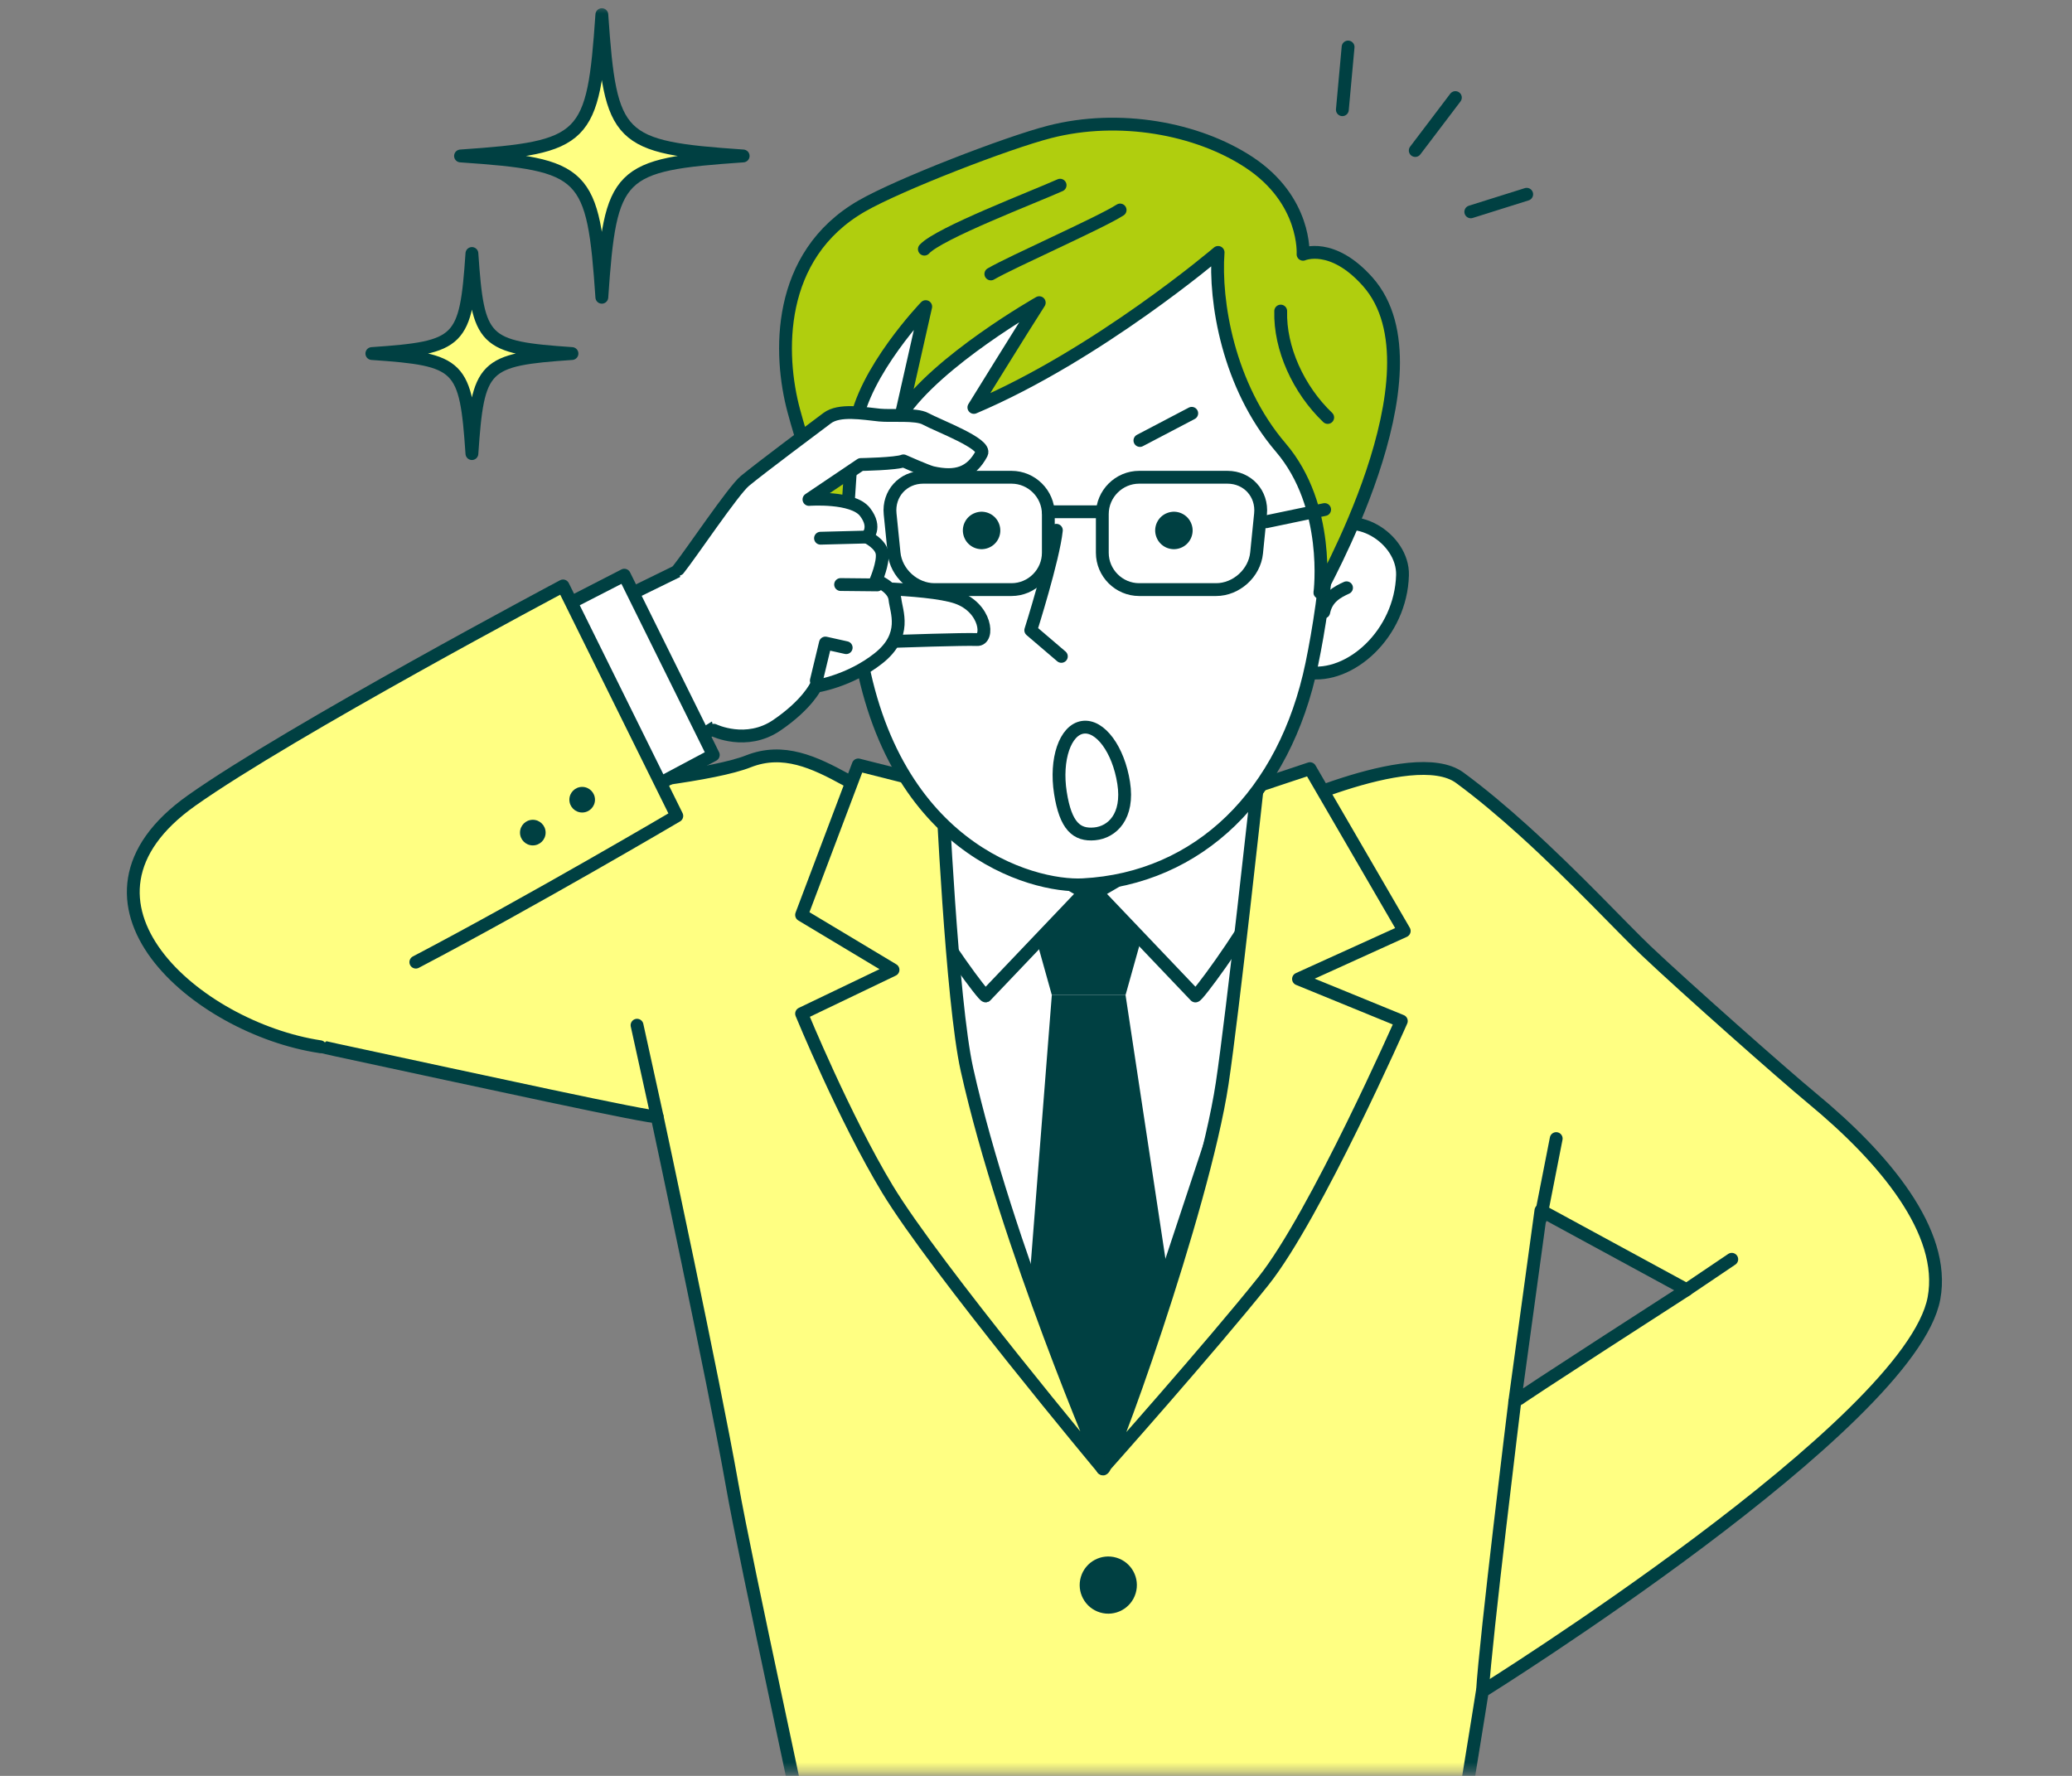 <svg width="231" height="198" viewBox="0 0 231 198" fill="none" xmlns="http://www.w3.org/2000/svg">
<rect x="0" y="0" width="231" height="198" fill="#808080" stroke="none"/>
<mask id="mask0_1307_9578" style="mask-type:luminance" maskUnits="userSpaceOnUse" x="0" y="0" width="231" height="198">
<path d="M230.769 0.5H0V197.634H230.769V0.5Z" fill="white"/>
</mask>
<g mask="url(#mask0_1307_9578)">
<path d="M90.387 208.22C90.047 205.34 83.273 174.959 81.597 165.413C79.588 153.992 73.263 124.499 73.263 124.499C72.947 124.765 53.532 120.515 37.495 117.07C26.064 114.613 20.868 110.23 18.735 106.105C12.825 94.691 29.02 94.865 42.674 89.569C42.674 89.569 75.935 87.851 83.448 84.879C91.192 81.825 97.326 91.429 105.262 90.59C122.362 88.772 142.126 89.984 140.731 90.997C140.64 91.064 157.482 82.846 162.745 86.714C165.119 88.457 167.509 90.474 169.817 92.558C175.669 97.845 180.907 103.515 183.538 106.013C187.78 110.039 198.894 119.875 202.024 122.457C210.034 129.073 216.99 137.332 215.612 144.745C213.006 158.798 165.26 188.573 165.26 188.573C165.26 188.573 162.545 205.763 161.931 208.212H90.37L90.387 208.22ZM188.037 143.798L171.792 134.966L168.871 156.307C169.103 155.992 188.037 143.807 188.037 143.807V143.798Z" fill="#FFFF82" stroke="#004042" stroke-width="1.43" stroke-linecap="round" stroke-linejoin="round"/>
<path d="M131.8 78.039C131.8 78.039 130.696 93.586 134.821 99.936C138.947 106.287 142.167 105.672 142.167 105.672L122.935 163.728L100.265 107.216C100.265 107.216 105.163 108.08 109.612 99.505C114.061 90.93 110.907 79.483 110.907 79.483" fill="white"/>
<path d="M131.8 78.039C131.8 78.039 130.696 93.586 134.821 99.936C138.947 106.287 142.167 105.672 142.167 105.672L122.935 163.728L100.265 107.216C100.265 107.216 105.163 108.08 109.612 99.505C114.061 90.93 110.907 79.483 110.907 79.483" stroke="#004042" stroke-width="1.43" stroke-linecap="round" stroke-linejoin="round"/>
<path d="M125.483 110.943H117.265L113.679 98.102H129.077L125.483 110.943Z" fill="#004042"/>
<path d="M130.372 143.256L122.943 163.568L114.651 144.269L117.265 110.941H125.483L130.372 143.256Z" fill="#004042"/>
<path d="M122.262 99.49L133.269 111.045C133.493 111.136 138.158 104.828 140.607 100.312C143.155 95.614 144.384 91.165 144.251 91.14L140.101 84.516C140.101 84.516 133.983 91.198 130.961 93.788C127.94 96.377 122.262 99.499 122.262 99.499V99.49Z" fill="white" stroke="#004042" stroke-width="1.43" stroke-linecap="round" stroke-linejoin="round"/>
<path d="M120.901 99.49L109.894 111.045C109.67 111.136 105.005 104.828 102.556 100.312C100.008 95.614 98.78 91.165 98.912 91.14L103.063 84.516C103.063 84.516 109.18 91.198 112.202 93.788C115.223 96.377 120.901 99.499 120.901 99.499V99.49Z" fill="white" stroke="#004042" stroke-width="1.43" stroke-linecap="round" stroke-linejoin="round"/>
<path d="M156.553 103.795L146.044 85.699L140.184 87.65C140.184 87.65 137.42 113.058 136.258 120.786C134.149 134.79 123.184 165.22 122.935 163.735C122.935 163.735 135.087 150.071 140.873 142.808C146.658 135.537 156.229 113.839 156.229 113.839L144.766 109.149L156.545 103.803L156.553 103.795Z" fill="#FFFF82" stroke="#004042" stroke-width="1.43" stroke-linecap="round" stroke-linejoin="round"/>
<path d="M89.366 102.003L95.683 85.285L105.013 87.642C105.013 87.642 106.1 111.615 107.802 119.243C112.152 138.725 122.934 163.735 122.934 163.735C122.934 163.735 104.249 141.357 98.945 132.591C94.139 124.639 89.366 113.018 89.366 113.018L99.559 108.129L89.366 102.011V102.003Z" fill="#FFFF82" stroke="#004042" stroke-width="1.43" stroke-linecap="round" stroke-linejoin="round"/>
<path d="M126.61 177.646C127.117 175.96 126.162 174.182 124.477 173.674C122.791 173.167 121.013 174.122 120.506 175.807C119.998 177.493 120.953 179.271 122.639 179.779C124.324 180.286 126.102 179.331 126.61 177.646Z" fill="#004042"/>
<path d="M149.655 12.232L150.294 5.242" stroke="#004042" stroke-width="1.43" stroke-linecap="round" stroke-linejoin="round"/>
<path d="M157.781 16.781L162.255 10.879" stroke="#004042" stroke-width="1.43" stroke-linecap="round" stroke-linejoin="round"/>
<path d="M163.973 23.619L170.207 21.66" stroke="#004042" stroke-width="1.43" stroke-linecap="round" stroke-linejoin="round"/>
<path d="M45.472 78.355C45.879 78.222 78.634 62.16 78.634 62.16L84.071 78.38L57.343 94.874L45.472 78.363V78.355Z" fill="white" stroke="#004042" stroke-width="1.43" stroke-linecap="round" stroke-linejoin="round"/>
<path d="M145.744 74.96C150.501 75.748 156.179 70.66 156.361 64.127C156.477 60.035 150.866 56.424 147.347 59.529C146.052 60.674 144.541 62.451 144.043 63.289" fill="white"/>
<path d="M145.744 74.96C150.501 75.748 156.179 70.66 156.361 64.127C156.477 60.035 150.866 56.424 147.347 59.529C146.052 60.674 144.541 62.451 144.043 63.289" stroke="#004042" stroke-width="1.43" stroke-linecap="round" stroke-linejoin="round"/>
<path d="M150.12 65.535C149.132 65.983 147.912 66.606 147.58 68.241L150.12 65.535Z" fill="white"/>
<path d="M150.12 65.535C149.132 65.983 147.912 66.606 147.58 68.241" stroke="#004042" stroke-width="1.43" stroke-linecap="round" stroke-linejoin="round"/>
<path d="M97.891 74.671C93.135 75.459 87.457 70.371 87.275 63.838C87.158 59.746 92.77 56.135 96.289 59.24C97.584 60.385 99.095 62.161 99.593 63" fill="white"/>
<path d="M97.891 74.671C93.135 75.459 87.457 70.371 87.275 63.838C87.158 59.746 92.77 56.135 96.289 59.24C97.584 60.385 99.095 62.161 99.593 63" stroke="#004042" stroke-width="1.43" stroke-linecap="round" stroke-linejoin="round"/>
<path d="M92.994 44.833C92.047 51.316 94.397 61.941 95.625 70.922C98.862 94.538 115.032 98.946 120.727 98.647C133.659 97.974 143.238 88.57 146.251 74.027C147.812 66.465 149.497 53.698 146.55 45.323C143.603 36.947 133.394 15.689 113.463 28.14C101.776 35.445 94.712 33.112 92.994 44.825V44.833Z" fill="white" stroke="#004042" stroke-width="1.43" stroke-linecap="round" stroke-linejoin="round"/>
<path d="M118.327 73.183L114.916 70.269C114.916 70.269 117.439 62.309 117.771 59.121" fill="white"/>
<path d="M118.327 73.183L114.916 70.269C114.916 70.269 117.439 62.309 117.771 59.121" stroke="#004042" stroke-width="1.43" stroke-linecap="round" stroke-linejoin="round"/>
<path d="M132.829 58.417C133.236 59.496 132.68 60.699 131.601 61.098C130.521 61.505 129.318 60.948 128.919 59.869C128.513 58.79 129.069 57.586 130.148 57.188C131.227 56.781 132.431 57.337 132.829 58.417Z" fill="#004042"/>
<path d="M111.388 58.417C111.795 59.496 111.239 60.699 110.16 61.098C109.081 61.505 107.877 60.948 107.479 59.869C107.072 58.79 107.628 57.586 108.707 57.188C109.786 56.781 110.99 57.337 111.388 58.417Z" fill="#004042"/>
<path d="M95.334 47.575C94.413 53.983 94.322 63.579 94.322 63.579C94.322 63.579 90.188 52.091 88.503 45.824C86.809 39.557 86.469 28.508 96.073 22.972C100.207 20.59 112.251 15.925 117.016 14.704C124.769 12.712 133.46 14.297 139.229 18.083C145.678 22.324 145.272 28.351 145.272 28.351C145.272 28.351 148.492 26.931 152.477 31.405C161.417 41.458 146.666 66.592 147.156 66.053C147.156 66.053 148.393 56.449 142.79 49.9C136.896 43.01 135.402 33.563 135.801 28.143C135.801 28.143 122.411 39.565 108.574 45.425C108.574 45.425 114.111 36.461 115.862 33.746C115.862 33.746 104.465 40.204 100.481 46.239L103.204 34.186C103.204 34.186 96.214 41.466 95.343 47.584L95.334 47.575Z" fill="#B0CE0E" stroke="#004042" stroke-width="1.43" stroke-linecap="round" stroke-linejoin="round"/>
<path d="M142.782 34.684C142.666 38.834 144.766 43.441 148.02 46.545" stroke="#004042" stroke-width="1.43" stroke-linecap="round" stroke-linejoin="round"/>
<path d="M118.187 20.648C115.273 21.96 104.657 26.011 103.055 27.779" stroke="#004042" stroke-width="1.43" stroke-linecap="round" stroke-linejoin="round"/>
<path d="M110.466 30.544C112.841 29.158 122.652 24.85 124.877 23.414" stroke="#004042" stroke-width="1.43" stroke-linecap="round" stroke-linejoin="round"/>
<path d="M132.863 46.082L127.085 49.112" stroke="#004042" stroke-width="1.43" stroke-linecap="round" stroke-linejoin="round"/>
<path d="M125.275 87.293C125.856 91.02 123.997 92.788 122.03 92.971C120.038 93.153 118.801 92.116 118.22 88.389C117.639 84.662 118.751 81.391 120.702 81.092C122.652 80.793 124.694 83.566 125.275 87.293Z" fill="white" stroke="#004042" stroke-width="1.43" stroke-linecap="round" stroke-linejoin="round"/>
<path d="M100.041 71.497C100.041 71.497 107.536 71.24 108.923 71.306C110.309 71.381 109.993 67.737 106.632 66.6C103.27 65.462 93.11 65.512 93.11 65.512" fill="white"/>
<path d="M100.041 71.497C100.041 71.497 107.536 71.24 108.923 71.306C110.309 71.381 109.993 67.737 106.632 66.6C103.27 65.462 93.11 65.512 93.11 65.512" stroke="#004042" stroke-width="1.43" stroke-linecap="round" stroke-linejoin="round"/>
<path d="M75.645 63.47C76.965 61.834 81.763 54.671 83.049 53.617C84.95 52.056 90.852 47.648 92.222 46.619C93.575 45.606 96.206 46.088 98.066 46.279C99.36 46.412 102.116 46.121 103.162 46.686C104.631 47.483 110.01 49.475 109.437 50.562C108.259 52.778 106.541 53.276 103.959 52.695C103.361 52.562 100.722 51.384 100.722 51.384C99.908 51.724 95.965 51.791 95.965 51.791L90.188 55.684C90.188 55.684 95.077 55.318 96.439 57.086C97.8 58.854 96.646 59.875 96.646 59.875C96.646 59.875 98.207 60.623 98.348 61.71C98.481 62.797 97.667 64.698 97.667 64.698C97.667 64.698 99.634 65.445 99.775 66.807C99.908 68.168 101.203 70.816 97.941 73.397C94.679 75.979 90.943 76.519 90.943 76.519C90.943 76.519 89.989 78.56 86.594 80.868C83.199 83.176 79.588 81.416 79.588 81.416" fill="white"/>
<path d="M75.645 63.47C76.965 61.834 81.763 54.671 83.049 53.617C84.95 52.056 90.852 47.648 92.222 46.619C93.575 45.606 96.206 46.088 98.066 46.279C99.36 46.412 102.116 46.121 103.162 46.686C104.631 47.483 110.01 49.475 109.437 50.562C108.259 52.778 106.541 53.276 103.959 52.695C103.361 52.562 100.722 51.384 100.722 51.384C99.908 51.724 95.965 51.791 95.965 51.791L90.188 55.684C90.188 55.684 95.077 55.318 96.439 57.086C97.8 58.854 96.646 59.875 96.646 59.875C96.646 59.875 98.207 60.623 98.348 61.71C98.481 62.797 97.667 64.698 97.667 64.698C97.667 64.698 99.634 65.445 99.775 66.807C99.908 68.168 101.203 70.816 97.941 73.397C94.679 75.979 90.943 76.519 90.943 76.519C90.943 76.519 89.989 78.56 86.594 80.868C83.199 83.176 79.588 81.416 79.588 81.416" stroke="#004042" stroke-width="1.43" stroke-linecap="round" stroke-linejoin="round"/>
<path d="M61.6 68.238L69.602 64.129L79.522 84.175L72.018 88.168" fill="white"/>
<path d="M61.6 68.238L69.602 64.129L79.522 84.175L72.018 88.168" stroke="#004042" stroke-width="1.43" stroke-linecap="round" stroke-linejoin="round"/>
<path d="M116.875 61.628C116.875 63.886 115.024 65.737 112.767 65.737H104.192C101.934 65.737 99.9 63.894 99.676 61.653L99.236 57.295C99.012 55.045 100.672 53.211 102.93 53.211H112.767C115.024 53.211 116.875 55.062 116.875 57.32V61.636V61.628Z" stroke="#004042" stroke-width="1.43" stroke-linecap="round" stroke-linejoin="round"/>
<path d="M122.893 61.628C122.893 63.886 124.744 65.737 127.002 65.737H135.577C137.834 65.737 139.868 63.894 140.092 61.653L140.532 57.295C140.756 55.045 139.096 53.211 136.838 53.211H127.002C124.744 53.211 122.893 55.062 122.893 57.32V61.636V61.628Z" stroke="#004042" stroke-width="1.43" stroke-linecap="round" stroke-linejoin="round"/>
<path d="M116.875 57.062H122.47" stroke="#004042" stroke-width="1.43" stroke-linecap="round" stroke-linejoin="round"/>
<path d="M141.155 58.174L147.679 56.812" stroke="#004042" stroke-width="1.43" stroke-linecap="round" stroke-linejoin="round"/>
<path d="M91.475 60.008L96.638 59.875" stroke="#004042" stroke-width="1.43" stroke-linecap="round" stroke-linejoin="round"/>
<path d="M93.716 65.172C93.924 65.172 97.8 65.213 97.8 65.213L93.716 65.172Z" fill="white"/>
<path d="M93.716 65.172C93.924 65.172 97.8 65.213 97.8 65.213" stroke="#004042" stroke-width="1.43" stroke-linecap="round" stroke-linejoin="round"/>
<path d="M91.01 75.887L92.022 71.695L94.338 72.21" fill="white"/>
<path d="M91.01 75.887L92.022 71.695L94.338 72.21" stroke="#004042" stroke-width="1.43" stroke-linecap="round" stroke-linejoin="round"/>
<path d="M35.685 116.701C21.914 114.618 5.512 100.482 21.366 89.251C32.324 81.49 62.771 65.328 62.771 65.328L75.454 90.969C75.454 90.969 59.284 100.498 46.36 107.272" fill="#FFFF82"/>
<path d="M35.685 116.701C21.914 114.618 5.512 100.482 21.366 89.251C32.324 81.49 62.771 65.328 62.771 65.328L75.454 90.969C75.454 90.969 59.284 100.498 46.36 107.272" stroke="#004042" stroke-width="1.43" stroke-linecap="round" stroke-linejoin="round"/>
<path d="M82.852 17.388C68.84 18.351 68.06 19.139 67.097 33.142C66.134 19.131 65.345 18.351 51.342 17.388C65.354 16.425 66.134 15.636 67.097 1.633C68.06 15.645 68.848 16.425 82.852 17.388Z" fill="#FFFF82"/>
<path d="M82.852 17.388C68.84 18.351 68.06 19.139 67.097 33.142C66.134 19.131 65.345 18.351 51.342 17.388C65.354 16.425 66.134 15.636 67.097 1.633C68.06 15.645 68.848 16.425 82.852 17.388Z" stroke="#004042" stroke-width="1.43" stroke-linecap="round" stroke-linejoin="round"/>
<path d="M63.768 39.418C53.849 40.099 53.292 40.655 52.612 50.574C51.931 40.655 51.375 40.099 41.456 39.418C51.375 38.737 51.931 38.181 52.612 28.262C53.292 38.181 53.849 38.737 63.768 39.418Z" fill="#FFFF82"/>
<path d="M63.768 39.418C53.849 40.099 53.292 40.655 52.612 50.574C51.931 40.655 51.375 40.099 41.456 39.418C51.375 38.737 51.931 38.181 52.612 28.262C53.292 38.181 53.849 38.737 63.768 39.418Z" stroke="#004042" stroke-width="1.43" stroke-linecap="round" stroke-linejoin="round"/>
<path d="M168.879 156.297C168.879 156.297 165.617 182.801 165.277 188.579L168.879 156.297Z" fill="white"/>
<path d="M168.879 156.297C168.879 156.297 165.617 182.801 165.277 188.579" stroke="#004042" stroke-width="1.43" stroke-linecap="round" stroke-linejoin="round"/>
<path d="M73.263 124.498L71.022 114.305" stroke="#004042" stroke-width="1.43" stroke-linecap="round" stroke-linejoin="round"/>
<path d="M171.735 135.91L173.495 126.945" stroke="#004042" stroke-width="1.43" stroke-linecap="round" stroke-linejoin="round"/>
<path d="M188.038 143.797L193.068 140.402" stroke="#004042" stroke-width="1.43" stroke-linecap="round" stroke-linejoin="round"/>
<path d="M64.904 90.59C65.693 90.59 66.332 89.951 66.332 89.162C66.332 88.374 65.693 87.734 64.904 87.734C64.116 87.734 63.477 88.374 63.477 89.162C63.477 89.951 64.116 90.59 64.904 90.59Z" fill="#004042"/>
<path d="M59.401 94.258C60.19 94.258 60.829 93.619 60.829 92.83C60.829 92.041 60.19 91.402 59.401 91.402C58.612 91.402 57.973 92.041 57.973 92.83C57.973 93.619 58.612 94.258 59.401 94.258Z" fill="#004042"/>
</g>
</svg>
